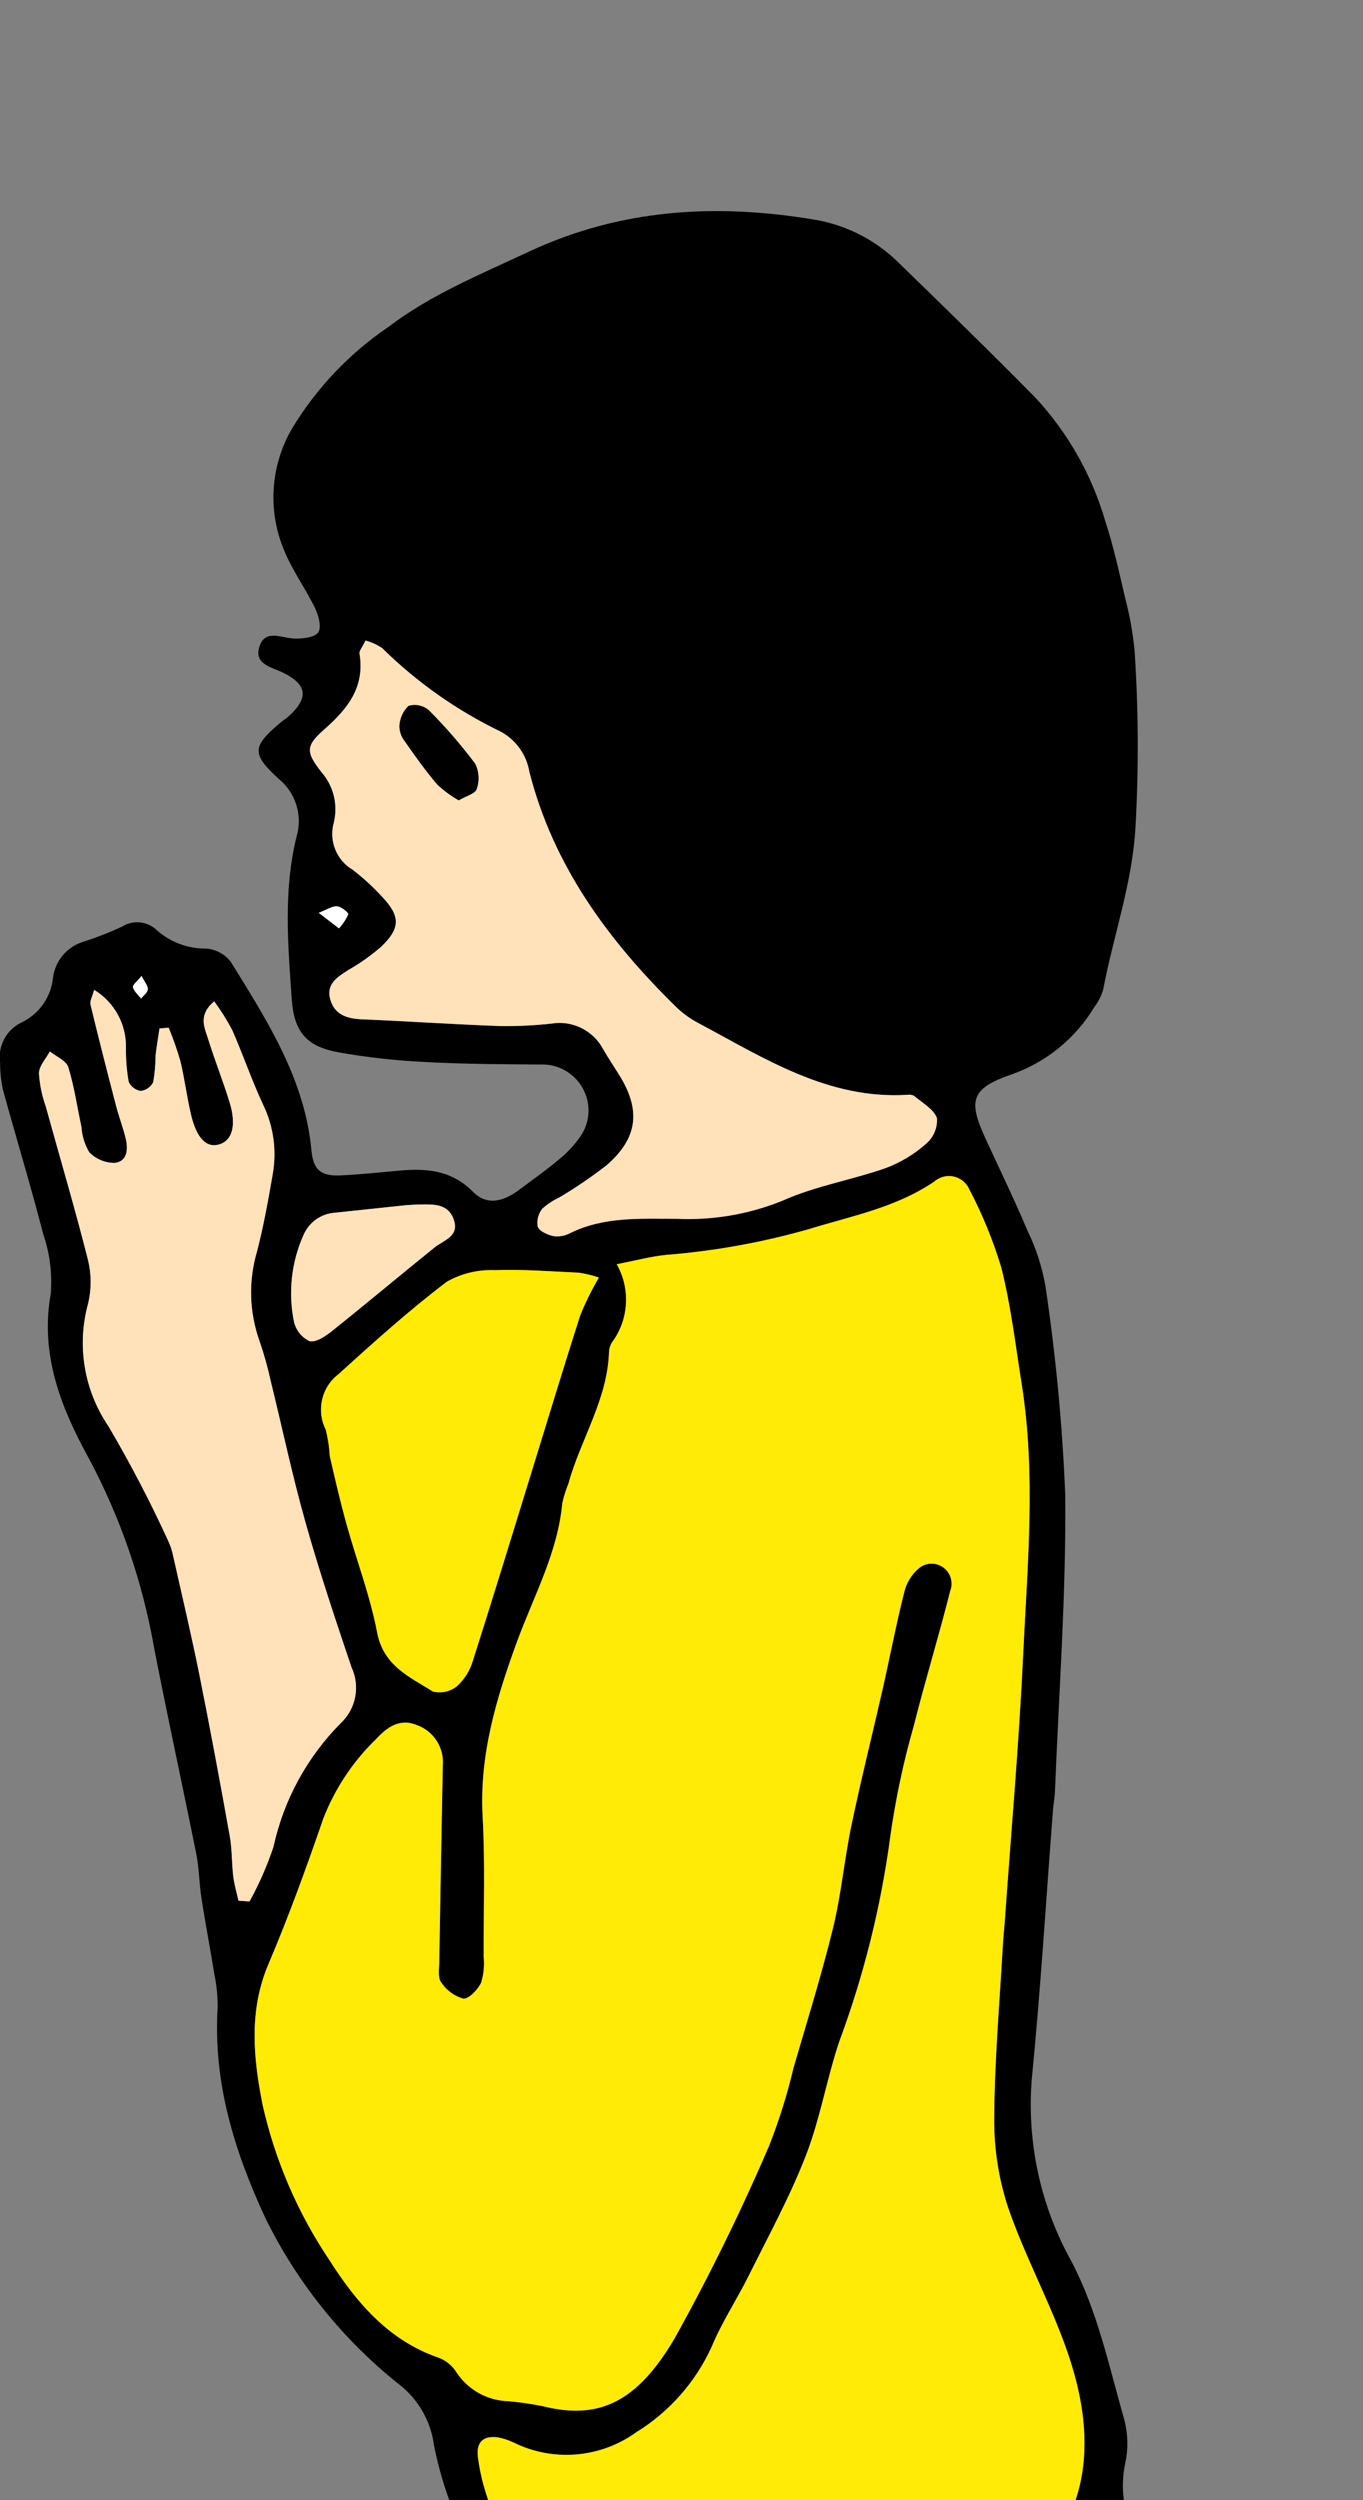 <?xml version="1.0" encoding="UTF-8" standalone="no"?>
<!DOCTYPE svg PUBLIC "-//W3C//DTD SVG 1.1//EN" "http://www.w3.org/Graphics/SVG/1.1/DTD/svg11.dtd">
<svg width="100%" height="100%" viewBox="0 0 84 154" version="1.1" xmlns="http://www.w3.org/2000/svg" xmlns:xlink="http://www.w3.org/1999/xlink" xml:space="preserve" xmlns:serif="http://www.serif.com/" style="fill-rule:evenodd;clip-rule:evenodd;stroke-linejoin:round;stroke-miterlimit:2;">
    <rect x="0" y="0" width="84" height="154" fill="#808080" stroke="none"/>
    <g transform="matrix(1,0,0,1,8321,17397)">
        <clipPath id="_clip1">
            <rect x="-8321" y="-17397" width="84" height="154"/>
        </clipPath>
        <g clip-path="url(#_clip1)">
            <g transform="matrix(1,0,0,1,-8321,-17384)">
                <g>
                    <clipPath id="_clip2">
                        <rect x="0" y="0" width="83.518" height="335.766"/>
                    </clipPath>
                    <g clip-path="url(#_clip2)">
                        <path d="M42.124,264.99C41.989,266.867 41.906,268.747 41.789,270.625C41.705,271.948 41.501,273.272 41.516,274.594C41.609,283.747 41.708,292.9 41.896,302.052C42.015,304.001 42.247,305.942 42.59,307.864C42.828,309.586 43.231,311.291 43.367,313.02C43.793,318.448 44.104,323.886 44.516,329.32C44.673,330.157 44.399,331.018 43.787,331.61C42.374,332.954 40.848,334.174 39.226,335.257C36.804,336.697 33.271,334.926 32.664,332.185C32.481,331.224 32.248,330.273 31.964,329.337C31.021,326.184 30.644,322.889 30.852,319.604C30.923,317.038 30.886,314.432 31.979,311.98C32.171,311.308 32.171,310.594 31.979,309.922C31.493,307.386 30.994,304.85 30.386,302.341C29.679,299.427 28.744,296.564 28.104,293.641C27.389,290.37 26.914,287.048 26.291,283.757C26.072,282.594 25.728,281.457 25.443,280.306C25.197,279.58 25.023,278.831 24.923,278.07C24.731,273.357 23.159,268.884 22.558,264.252C21.914,259.271 21.412,254.267 21.013,249.261C20.83,246.961 20.613,246.329 18.513,245.469C18.061,245.284 17.573,245.182 17.13,244.979C14.949,243.979 12.895,242.854 11.855,240.472C11.317,239.105 10.62,237.807 9.78,236.602C8.328,234.742 7.822,232.308 8.412,230.023C9.35,224.955 9.591,219.761 10.228,214.632C10.865,209.503 10.934,204.332 12.185,199.272C13.456,194.128 14.257,188.872 15.514,183.72C17.187,176.876 19.072,170.084 20.925,163.287C21.625,160.734 22.375,158.187 23.305,155.711C24.552,152.385 25.922,149.101 27.39,145.866C28.111,144.579 28.304,143.062 27.93,141.635C27.415,140.338 27.019,138.996 26.748,137.627C26.55,136.095 25.736,134.708 24.495,133.788C21.06,131.029 18.275,127.546 16.338,123.588C14.425,119.449 13.138,115.274 13.412,110.679C13.421,109.985 13.354,109.293 13.212,108.614C12.96,107.035 12.653,105.465 12.412,103.885C12.271,102.985 12.274,102.07 12.095,101.185C11.245,96.949 10.317,92.728 9.495,88.485C8.782,84.425 7.432,80.503 5.495,76.864C3.775,73.747 2.451,70.459 3.129,66.678C3.227,65.43 3.066,64.175 2.657,62.992C1.89,60.011 0.991,57.075 0.179,54.116C0.062,53.569 0.004,53.011 0.006,52.452C-0.14,51.447 0.377,50.456 1.284,50C2.384,49.495 3.138,48.444 3.265,47.24C3.393,46.169 4.16,45.277 5.2,44.989C5.997,44.73 6.778,44.423 7.538,44.069C8.208,43.651 9.083,43.741 9.654,44.287C10.493,45.038 11.586,45.445 12.712,45.426C13.319,45.476 13.876,45.784 14.241,46.271C16.469,49.88 18.784,53.465 19.195,57.861C19.306,59.061 19.772,59.454 20.976,59.4C22.161,59.348 23.343,59.22 24.524,59.112C26.234,58.954 27.797,59.045 29.153,60.412C29.986,61.253 30.984,61.05 32.012,60.277C32.845,59.649 33.705,59.052 34.495,58.377C35.035,57.938 35.502,57.416 35.88,56.832C36.134,56.398 36.269,55.904 36.269,55.4C36.269,53.847 34.991,52.569 33.438,52.569C33.418,52.569 33.399,52.57 33.38,52.57C31.007,52.552 28.63,52.546 26.263,52.418C24.449,52.334 22.643,52.134 20.855,51.818C18.845,51.447 18.117,50.524 17.978,48.527C17.747,45.185 17.459,41.837 18.278,38.527C18.664,37.224 18.221,35.811 17.161,34.961C15.486,33.424 15.55,32.975 17.275,31.518C17.434,31.383 17.62,31.277 17.775,31.137C19.032,30 18.948,29.185 17.475,28.45C16.752,28.087 15.63,27.929 15.99,26.823C16.35,25.717 17.371,26.315 18.166,26.334C18.666,26.345 19.412,26.262 19.62,25.943C19.828,25.624 19.63,24.899 19.411,24.448C18.834,23.259 18.037,22.17 17.534,20.955C16.468,18.477 16.659,15.631 18.046,13.317C19.541,10.867 21.544,8.764 23.918,7.151C26.543,5.151 29.575,3.917 32.55,2.522C38.25,-0.15 44.114,-0.478 50.15,0.522C52.103,0.84 53.912,1.752 55.33,3.132C58.181,5.901 61.03,8.675 63.819,11.504C65.82,13.664 67.29,16.26 68.112,19.087C68.612,20.605 68.956,22.18 69.319,23.741C69.605,24.818 69.806,25.917 69.919,27.026C70.162,30.646 70.183,34.277 69.981,37.9C69.794,41.378 68.624,44.6 67.988,47.948C67.869,48.35 67.678,48.727 67.423,49.06C66.254,50.988 64.447,52.448 62.317,53.188C59.88,54.038 59.639,54.753 60.723,57.105C61.598,59.005 62.513,60.882 63.323,62.805C63.844,63.874 64.214,65.011 64.423,66.182C65.065,70.463 65.475,74.775 65.651,79.1C65.707,85.17 65.257,91.243 65.017,97.314C65.001,97.732 64.917,98.147 64.888,98.564C64.463,104.064 64.13,109.569 63.588,115.056C63.273,118.978 64.133,122.907 66.057,126.339C67.657,129.418 68.349,132.764 69.288,136.039C69.518,136.915 69.539,137.833 69.348,138.718C69.067,140.02 69.191,141.378 69.704,142.608C70.704,145.136 71.785,147.64 72.619,150.223C73.986,154.465 75.296,158.732 76.403,163.048C76.961,165.282 77.261,167.572 77.298,169.874C77.42,176.02 77.447,182.174 77.325,188.319C77.125,198.343 77.41,208.301 80.36,217.997C80.431,218.267 80.479,218.543 80.502,218.822C80.942,222.497 81.761,226.116 82.947,229.622C84.002,232.722 83.725,233.4 80.947,235.104C80.591,235.322 80.211,235.504 79.836,235.689C78.21,236.495 76.605,237.349 74.949,238.089C73.086,238.838 71.847,240.64 71.815,242.648C71.701,244.109 71.515,245.567 71.315,247.02C71.102,248.54 70.58,249.004 69.094,248.864C65.48,248.524 61.873,248.124 58.263,247.744C57.918,247.707 57.531,247.512 57.239,247.613C56.658,247.742 56.13,248.045 55.725,248.481C55.525,248.796 55.761,249.559 56.025,249.973C57.173,251.724 58.474,253.373 59.591,255.144C62.05,259.044 64.281,263.089 66.891,266.882C69.234,270.525 71.124,274.44 72.52,278.54C73.38,280.82 74.428,283.04 74.638,285.521C74.696,285.937 74.817,286.341 74.997,286.721C76.441,289.985 77.323,293.469 77.608,297.026C77.738,297.854 77.949,298.667 78.237,299.454C78.522,300.532 78.797,301.613 79.086,302.691C80.325,307.31 80.542,312.07 80.999,316.791C81.042,317.486 81.001,318.185 80.876,318.87C80.276,322.903 78.269,326.359 76.293,329.812C75.715,331.122 74.411,331.972 72.979,331.972C72.472,331.972 71.97,331.865 71.506,331.659C70.967,331.51 70.421,331.39 69.869,331.3C68.405,331.104 67.3,329.842 67.3,328.365C67.3,328.037 67.355,327.711 67.462,327.4C67.741,326.319 67.919,325.214 67.991,324.1C68.096,317.817 68.155,311.532 68.168,305.247C68.258,303.991 68.123,302.729 67.768,301.52C66.777,298.912 65.613,296.373 64.284,293.92C62.643,290.92 60.811,288.028 58.945,285.164C56.545,281.48 54.091,277.827 51.545,274.244C49.158,270.89 46.626,267.639 44.135,264.36C43.631,263.802 43.094,263.275 42.527,262.781C42.327,263.848 42.167,264.413 42.127,264.981M28.19,148.481C25.267,154.895 23.106,161.63 21.751,168.547C21.2,171.13 20.173,173.608 19.54,176.176C18.14,181.863 16.746,187.557 15.54,193.287C14.548,197.998 13.824,202.766 12.98,207.509C12.943,207.715 12.88,207.918 12.858,208.125C12.191,214.788 11.525,221.451 10.858,228.115C10.869,228.533 10.854,228.952 10.815,229.369C9.815,233.806 12.08,237.231 14.438,240.52C16.222,242.835 18.973,244.208 21.896,244.24C23.704,244.373 25.465,244.879 27.068,245.726C28.825,246.577 30.632,247.32 32.48,247.948C33.949,248.513 35.609,248.28 36.866,247.333C37.666,246.769 38.544,246.311 39.296,245.695C40.663,244.52 42.663,244.409 44.151,245.425C46.051,246.444 47.97,247.458 49.935,248.351C51.555,249.087 51.994,249.015 52.953,247.598C53.972,245.771 56.177,244.932 58.153,245.618C61.079,246.314 64.088,246.594 67.092,246.45C69.028,246.382 69.513,245.977 69.66,243.988C69.727,243.083 69.865,242.181 69.885,241.276C69.919,239.335 71.139,237.601 72.954,236.914C74.954,235.927 76.945,234.917 78.927,233.886C79.422,233.628 79.881,233.306 80.292,232.928C81.102,232.32 81.404,231.236 81.027,230.296C80.808,229.634 80.634,228.959 80.506,228.274C79.582,224.274 78.633,220.274 77.745,216.258C75.686,207.115 74.852,197.738 75.264,188.375C75.281,188.026 75.348,187.675 75.343,187.33C75.205,178.895 75.982,170.414 74.251,162.059C73.713,159.681 73.036,157.336 72.225,155.036C71.171,151.862 70.009,148.724 68.864,145.582C68.335,144.134 67.485,143.882 66.635,145.009C64.825,147.409 62.367,149.009 59.957,150.678C58.757,151.513 57.537,152.34 56.285,153.1C54.635,154.288 52.706,155.03 50.685,155.255C49.654,155.427 48.635,155.666 47.634,155.97C46.501,156.312 45.315,156.45 44.134,156.375C40.934,155.737 37.642,155.37 34.663,153.875C32.523,152.803 30.807,151.388 30.349,148.837C30.067,148.084 29.691,147.37 29.229,146.712C28.664,147.667 28.39,148.055 28.188,148.478M37.74,69.638C37.622,69.813 37.551,70.016 37.534,70.227C37.455,73.179 35.785,75.64 35.029,78.382C34.87,78.771 34.744,79.172 34.653,79.582C34.373,82.636 32.895,85.297 31.867,88.102C30.592,91.585 29.538,95.077 29.744,98.87C29.9,101.727 29.803,104.597 29.804,107.461C29.866,108.014 29.815,108.575 29.654,109.108C29.454,109.543 28.877,110.141 28.54,110.097C27.981,109.933 27.499,109.573 27.182,109.084C26.973,108.805 27.063,108.284 27.069,107.867C27.136,103.822 27.208,99.776 27.287,95.731C27.38,94.648 26.732,93.63 25.711,93.257C24.603,92.793 23.83,93.407 23.139,94.149C21.735,95.518 20.64,97.172 19.93,99C18.889,102.023 17.794,105.035 16.544,107.977C15.321,110.853 15.613,113.754 16.181,116.627C16.947,120.046 18.344,123.293 20.3,126.2C21.941,128.779 23.935,131.157 27.034,132.217C27.489,132.388 27.876,132.705 28.134,133.117C28.836,134.186 30.016,134.85 31.295,134.896C31.991,134.956 32.683,135.053 33.369,135.185C36.834,136.072 39.218,135.05 41.599,130.992C43.73,127.153 45.666,123.208 47.399,119.173C48.014,117.616 48.515,116.017 48.899,114.388C49.735,111.513 50.631,108.652 51.342,105.746C51.854,103.651 52.042,101.479 52.489,99.365C53.073,96.574 53.771,93.806 54.402,91.024C54.85,89.049 55.227,87.056 55.724,85.093C55.857,84.499 56.183,83.966 56.652,83.578C56.868,83.411 57.133,83.32 57.406,83.32C58.082,83.32 58.638,83.876 58.638,84.552C58.638,84.705 58.61,84.857 58.554,85C57.862,87.761 57.021,90.485 56.327,93.246C55.673,95.526 55.181,97.848 54.854,100.197C54.277,104.483 53.226,108.692 51.72,112.746C50.945,115.057 50.543,117.501 49.664,119.765C48.684,122.29 47.374,124.688 46.164,127.121C45.421,128.621 44.48,130.03 43.846,131.571C42.851,133.739 41.235,135.564 39.203,136.814C37,138.404 34.088,138.648 31.652,137.446C31.338,137.295 31.006,137.187 30.663,137.125C29.788,137.006 29.335,137.425 29.448,138.325C29.545,139.088 29.712,139.841 29.948,140.573C30.868,143.423 31.748,146.294 32.815,149.088C33.184,150.062 33.86,150.89 34.74,151.446C36.29,152.23 37.912,152.862 39.584,153.332C40.654,153.66 41.755,153.874 42.87,153.969C44.043,154.076 45.222,154.088 46.397,154.004C47.367,153.938 48.318,153.604 49.289,153.531C51.94,153.239 54.459,152.22 56.568,150.588C58.838,149.096 61.018,147.469 63.095,145.718C67.386,141.825 67.537,136.925 65.773,131.844C64.724,128.823 63.158,125.98 62.119,122.955C61.532,121.166 61.245,119.292 61.27,117.409C61.287,113.854 61.605,110.3 61.805,106.745C61.831,106.257 61.889,105.771 61.923,105.283C62.308,99.855 62.791,94.432 63.048,88.997C63.311,83.424 63.848,77.835 62.964,72.264C62.581,69.856 62.297,67.419 61.703,65.064C61.201,63.402 60.542,61.791 59.735,60.254C59.518,59.756 59.025,59.432 58.481,59.432C58.152,59.432 57.833,59.552 57.584,59.768C55.218,61.378 52.503,61.886 49.838,62.705C46.963,63.528 44.013,64.062 41.032,64.3C40.089,64.4 39.164,64.649 38.009,64.874C38.866,66.378 38.761,68.254 37.74,69.652M78.385,312.052C77.952,309.72 77.674,307.36 77.22,305.034C76.82,302.986 76.22,300.978 75.797,298.934C75.27,296.405 74.833,293.858 74.356,291.319C74.293,290.905 74.205,290.495 74.095,290.091C73.083,286.833 72.21,283.523 71.001,280.341C69.294,275.852 67.639,271.341 64.773,267.359C62.661,264.423 61.007,261.159 59.066,258.097C57.834,256.154 56.434,254.32 55.147,252.412C54.535,251.28 53.235,250.689 51.979,250.972C50.95,251.044 49.922,250.823 49.013,250.337C47.254,249.496 45.583,248.464 43.901,247.471C43.058,246.935 41.976,246.935 41.133,247.471C39.297,248.471 37.433,249.422 35.591,250.423C34.398,251.074 34.391,251.664 35.411,252.671C38.396,255.608 41.411,258.518 44.311,261.534C45.566,262.939 46.743,264.412 47.838,265.945C53.533,273.194 58.754,280.805 63.466,288.728C65.328,291.928 67.252,295.085 69.066,298.306C69.499,299.099 69.766,299.972 69.85,300.872C70.212,303.847 70.412,306.839 70.45,309.836C70.405,312.692 71.71,314.186 74.516,314.206C75.028,314.224 75.539,314.27 76.046,314.342C78.458,314.387 78.746,314.007 78.378,312.054M39.083,277.354C39.183,274.854 39.446,272.354 39.597,269.854C39.76,267.141 39.897,264.426 40.008,261.711C40.061,260.578 39.582,259.483 38.713,258.754C36.652,256.871 34.642,254.936 32.621,253.01C31.88,252.375 31.193,251.68 30.566,250.933C29.125,249.016 26.966,248.098 25.066,246.833C24.132,246.208 23.199,246.775 23.241,247.945C23.36,251.216 23.4,254.508 23.841,257.745C24.467,262.368 25.424,266.945 26.233,271.545C27.344,277.858 28.419,284.177 29.573,290.481C29.873,292.122 30.447,293.712 30.848,295.338C31.68,298.719 32.448,302.116 33.321,305.485C33.56,306.421 33.975,307.303 34.543,308.085C35.103,308.717 35.267,309.611 34.968,310.401C34.548,311.65 34.24,312.94 33.768,314.17C32.698,316.976 34.021,318.862 36.985,318.443C42.126,317.715 41.985,316.564 41.044,312.373C40.639,310.832 40.356,309.263 40.196,307.678C39.676,299.604 39.246,291.525 38.785,283.448L39.069,283.431C39.069,281.407 39,279.38 39.086,277.36M16.857,100.737C17.487,97.86 18.925,95.222 21,93.132C21.94,92.253 22.208,90.86 21.661,89.696C20.661,86.732 19.668,83.763 18.821,80.753C18.009,77.873 17.39,74.938 16.674,72.03C16.497,71.212 16.272,70.406 16,69.615C15.359,67.83 15.304,65.886 15.845,64.068C16.245,62.519 16.53,60.935 16.804,59.357C17.069,57.905 16.869,56.406 16.232,55.075C15.521,53.562 14.984,51.969 14.31,50.437C13.983,49.823 13.612,49.234 13.2,48.673C12.2,49.525 12.6,50.273 12.812,50.953C13.227,52.284 13.748,53.583 14.156,54.916C14.578,56.3 14.318,57.23 13.543,57.478C12.734,57.737 12.116,57.129 11.764,55.623C11.511,54.536 11.376,53.423 11.111,52.338C10.909,51.645 10.67,50.963 10.393,50.296L9.829,50.347C9.747,50.902 9.648,51.455 9.589,52.012C9.586,52.562 9.537,53.111 9.442,53.653C9.294,53.952 9.004,54.156 8.673,54.195C8.344,54.144 8.063,53.928 7.928,53.624C7.809,52.941 7.753,52.248 7.76,51.554C7.798,50.096 7.048,48.724 5.8,47.969C5.687,48.394 5.524,48.66 5.575,48.874C6.075,50.967 6.615,53.052 7.158,55.136C7.334,55.81 7.589,56.465 7.749,57.143C7.905,57.801 7.841,58.551 7.062,58.629C6.474,58.631 5.909,58.393 5.5,57.971C5.218,57.494 5.054,56.956 5.02,56.403C4.749,55.177 4.581,53.922 4.208,52.73C4.082,52.33 3.466,52.082 3.075,51.764C2.836,52.21 2.412,52.652 2.403,53.101C2.444,53.797 2.584,54.484 2.819,55.141C3.69,58.302 4.626,61.441 5.428,64.623C5.64,65.496 5.643,66.406 5.436,67.28C4.72,69.864 5.178,72.636 6.687,74.852C8.03,77.133 9.257,79.48 10.362,81.885C10.509,82.201 10.618,82.535 10.686,82.877C11.235,85.324 11.813,87.765 12.307,90.224C12.967,93.503 13.574,96.794 14.165,100.087C14.313,100.905 14.283,101.754 14.383,102.587C14.464,103.088 14.571,103.585 14.703,104.076L15.382,104.121C15.977,103.042 16.472,101.911 16.86,100.742M22.16,27.265C22.501,29.327 21.431,30.665 19.989,31.932C18.832,32.947 18.844,33.324 19.818,34.568C20.566,35.421 20.848,36.59 20.571,37.691C20.263,38.802 20.743,39.991 21.737,40.576C22.401,41.087 23.018,41.656 23.582,42.276C24.677,43.44 24.682,44.176 23.5,45.311C22.871,45.858 22.189,46.342 21.464,46.754C20.791,47.181 20.099,47.608 20.349,48.541C20.605,49.497 21.371,49.748 22.294,49.788C25.147,49.909 27.999,50.1 30.854,50.205C31.898,50.218 32.942,50.167 33.98,50.053C35.257,49.837 36.538,50.461 37.156,51.6C37.47,52.143 37.816,52.667 38.151,53.2C39.51,55.363 39.322,57.1 37.391,58.772C36.456,59.5 35.475,60.168 34.456,60.772C34.079,60.946 33.731,61.176 33.423,61.454C33.172,61.765 33.068,62.171 33.139,62.564C33.252,62.849 33.749,63.064 34.113,63.143C34.461,63.191 34.815,63.128 35.125,62.964C37.225,61.926 39.478,62.081 41.703,62.076C43.934,62.179 46.161,61.797 48.231,60.957C50.249,60.052 52.502,59.682 54.605,58.944C55.516,58.599 56.356,58.09 57.084,57.444C57.536,57.054 57.781,56.475 57.744,55.879C57.551,55.324 56.844,54.942 56.338,54.506C56.214,54.439 56.07,54.416 55.931,54.44C51.043,54.74 47.122,52.198 43.076,50.04C42.58,49.784 42.122,49.459 41.717,49.075C37.517,44.969 34.106,40.357 32.625,34.546C32.451,33.501 31.807,32.592 30.879,32.081C28.168,30.776 25.692,29.033 23.55,26.92C23.236,26.71 22.891,26.553 22.527,26.453C22.32,26.892 22.127,27.094 22.16,27.261M35.684,65.4C33.948,65.321 32.206,65.178 30.473,65.246C29.443,65.202 28.421,65.451 27.526,65.964C25.206,67.729 23.026,69.685 20.862,71.65C19.816,72.443 19.482,73.883 20.071,75.056C20.208,75.594 20.292,76.143 20.323,76.697C20.646,78.113 20.977,79.529 21.366,80.929C21.981,83.143 22.814,85.312 23.241,87.559C23.633,89.617 25.241,90.294 26.676,91.195C27.196,91.326 27.749,91.204 28.165,90.866C28.626,90.444 28.964,89.905 29.143,89.306C30.412,85.334 31.627,81.344 32.859,77.36C33.826,74.236 34.769,71.104 35.773,67.993C36.098,67.2 36.48,66.432 36.914,65.693C36.513,65.561 36.101,65.46 35.684,65.393M41.846,321.18C41.804,319.42 41.168,319.058 39.657,319.895C38.227,320.641 36.563,320.807 35.014,320.358C33.453,320.006 32.697,320.608 32.95,322.196C33.398,325.008 34.002,327.796 34.586,330.586C34.677,331.137 34.919,331.652 35.286,332.074C35.786,332.633 36.43,333.045 37.147,333.264C39.12,333.646 42.226,330.728 41.858,328.684C41.858,326.184 41.903,323.684 41.844,321.184M71.479,329.548C71.815,329.723 72.189,329.815 72.568,329.815C73.48,329.815 74.313,329.285 74.7,328.46C76.516,325.485 77.882,322.256 78.752,318.881C79.224,317.281 78.595,316.622 76.891,316.451C75.439,316.306 73.991,316.089 72.553,315.872C71.029,315.641 70.502,316 70.41,317.582C70.225,320.709 70.103,323.839 69.955,326.967C69.87,328.511 70.255,329.151 71.484,329.546M20.664,61.695C19.803,61.744 19.041,62.281 18.705,63.075C17.956,64.747 17.751,66.612 18.119,68.407C18.238,68.932 18.591,69.375 19.076,69.607C19.461,69.707 20.063,69.307 20.462,68.986C22.585,67.292 24.662,65.544 26.78,63.839C27.354,63.377 28.309,63.166 27.974,62.146C27.639,61.126 26.727,61.179 25.874,61.19C25.665,61.19 25.456,61.21 25.042,61.231C23.719,61.372 22.191,61.531 20.664,61.695M20.889,44.184C21.126,43.929 21.319,43.636 21.46,43.317C21.489,43.217 21.031,42.846 20.776,42.825C20.476,42.801 20.165,43.025 19.639,43.225L20.889,44.188M8.194,47.809C8.257,48.067 8.517,48.277 8.694,48.509C8.843,48.319 9.094,48.138 9.11,47.936C9.126,47.734 8.921,47.502 8.727,47.111C8.457,47.446 8.158,47.669 8.192,47.811" style="fill-rule:nonzero;"/>
                        <g transform="matrix(1,0,0,1,-2.271,-8.603)">
                            <path d="M40.279,73.476C41.136,74.98 41.031,76.855 40.012,78.254C39.894,78.429 39.823,78.632 39.806,78.843C39.726,81.8 38.056,84.256 37.3,87C37.141,87.389 37.016,87.79 36.925,88.2C36.644,91.255 35.166,93.915 34.138,96.72C32.862,100.203 31.81,103.695 32.016,107.489C32.171,110.345 32.075,113.215 32.075,116.079C32.137,116.632 32.086,117.193 31.926,117.726C31.726,118.161 31.149,118.759 30.811,118.716C30.252,118.551 29.77,118.191 29.453,117.702C29.244,117.423 29.334,116.902 29.341,116.485C29.408,112.44 29.48,108.394 29.559,104.349C29.652,103.267 29.003,102.249 27.983,101.876C26.874,101.412 26.102,102.025 25.411,102.767C24.008,104.134 22.913,105.786 22.201,107.611C21.159,110.634 20.065,113.646 18.815,116.588C17.592,119.464 17.885,122.366 18.452,125.239C19.218,128.657 20.613,131.902 22.567,134.809C24.208,137.388 26.202,139.766 29.301,140.826C29.756,140.998 30.143,141.314 30.401,141.726C31.103,142.796 32.283,143.46 33.562,143.505C34.258,143.566 34.95,143.662 35.636,143.795C39.101,144.681 41.485,143.66 43.865,139.601C45.996,135.762 47.932,131.817 49.665,127.782C50.28,126.225 50.781,124.626 51.165,122.997C52.002,120.122 52.897,117.261 53.608,114.355C54.12,112.26 54.308,110.088 54.754,107.974C55.338,105.182 56.036,102.415 56.668,99.633C57.115,97.657 57.494,95.665 57.989,93.702C58.123,93.108 58.449,92.575 58.917,92.186C59.136,92.01 59.409,91.914 59.689,91.914C60.366,91.914 60.922,92.471 60.922,93.147C60.922,93.307 60.891,93.465 60.831,93.613C60.138,96.374 59.297,99.098 58.604,101.859C57.95,104.138 57.457,106.46 57.131,108.809C56.553,113.095 55.502,117.304 53.996,121.358C53.22,123.669 52.818,126.113 51.94,128.378C50.96,130.902 49.65,133.301 48.44,135.733C47.697,137.233 46.756,138.643 46.122,140.183C45.128,142.351 43.512,144.176 41.481,145.426C39.278,147.017 36.366,147.26 33.929,146.058C33.615,145.907 33.283,145.799 32.94,145.737C32.064,145.619 31.612,146.037 31.725,146.937C31.821,147.7 31.988,148.453 32.225,149.185C33.145,152.036 34.025,154.906 35.093,157.701C35.462,158.675 36.138,159.502 37.018,160.058C38.567,160.842 40.189,161.474 41.86,161.945C42.93,162.273 44.031,162.486 45.146,162.582C46.319,162.689 47.498,162.7 48.673,162.616C49.644,162.55 50.595,162.216 51.565,162.143C54.216,161.851 56.735,160.832 58.844,159.2C61.114,157.707 63.294,156.081 65.371,154.33C69.661,150.437 69.814,145.538 68.048,140.457C66.999,137.435 65.435,134.592 64.395,131.568C63.807,129.779 63.52,127.905 63.545,126.022C63.564,122.467 63.882,118.913 64.08,115.358C64.107,114.871 64.164,114.384 64.198,113.897C64.583,108.469 65.067,103.045 65.323,97.61C65.586,92.037 66.123,86.448 65.239,80.878C64.856,78.47 64.572,76.032 63.979,73.678C63.476,72.016 62.817,70.406 62.01,68.868C61.793,68.37 61.299,68.046 60.756,68.046C60.426,68.046 60.107,68.166 59.858,68.382C57.494,69.992 54.778,70.5 52.113,71.319C49.235,72.138 46.283,72.667 43.3,72.9C42.358,73 41.432,73.249 40.277,73.474" style="fill:rgb(255,235,6);fill-rule:nonzero;"/>
                        </g>
                        <g transform="matrix(1,0,0,1,-0.347,-6.943)">
                            <path d="M15.726,111.06C16.321,109.981 16.816,108.85 17.204,107.68C17.836,104.805 19.274,102.168 21.35,100.08C22.289,99.2 22.556,97.808 22.01,96.643C21.01,93.679 20.017,90.71 19.169,87.701C18.357,84.82 17.739,81.886 17.024,78.978C16.845,78.16 16.618,77.353 16.345,76.562C15.703,74.777 15.648,72.832 16.19,71.014C16.59,69.466 16.875,67.882 17.147,66.304C17.413,64.852 17.214,63.353 16.577,62.021C15.866,60.509 15.328,58.915 14.653,57.383C14.327,56.77 13.957,56.181 13.547,55.621C12.547,56.472 12.947,57.221 13.16,57.9C13.573,59.232 14.096,60.53 14.503,61.864C14.925,63.248 14.665,64.178 13.89,64.425C13.081,64.684 12.463,64.076 12.111,62.571C11.858,61.484 11.722,60.371 11.459,59.286C11.256,58.593 11.016,57.911 10.74,57.244L10.176,57.295C10.094,57.851 9.995,58.404 9.936,58.961C9.933,59.51 9.884,60.059 9.789,60.6C9.641,60.899 9.351,61.103 9.02,61.142C8.691,61.091 8.411,60.876 8.276,60.572C8.157,59.888 8.101,59.194 8.109,58.5C8.147,57.041 7.397,55.669 6.148,54.913C6.036,55.338 5.873,55.605 5.924,55.819C6.43,57.91 6.964,60 7.507,62.079C7.683,62.753 7.938,63.409 8.098,64.086C8.254,64.745 8.19,65.494 7.411,65.573C6.821,65.576 6.255,65.338 5.845,64.915C5.563,64.438 5.399,63.9 5.365,63.347C5.095,62.121 4.926,60.866 4.553,59.674C4.428,59.274 3.811,59.026 3.419,58.708C3.181,59.154 2.757,59.595 2.747,60.045C2.789,60.741 2.93,61.428 3.165,62.085C4.036,65.246 4.971,68.385 5.774,71.567C5.985,72.44 5.987,73.35 5.78,74.224C5.065,76.808 5.523,79.58 7.032,81.796C8.373,84.076 9.597,86.423 10.7,88.827C10.849,89.143 10.957,89.476 11.024,89.818C11.574,92.265 12.153,94.706 12.646,97.165C13.305,100.445 13.913,103.736 14.504,107.028C14.651,107.847 14.622,108.695 14.722,109.528C14.782,110.028 14.933,110.522 15.043,111.018L15.722,111.063" style="fill:rgb(255,226,186);fill-rule:nonzero;"/>
                        </g>
                        <g transform="matrix(1,0,0,1,-2.765,-3.829)">
                            <path d="M26.315,30.748C28.457,32.859 30.932,34.601 33.642,35.905C34.569,36.416 35.213,37.325 35.388,38.37C36.868,44.182 40.276,48.793 44.479,52.9C44.885,53.283 45.343,53.608 45.839,53.864C49.885,56.024 53.805,58.564 58.695,58.264C58.834,58.241 58.977,58.264 59.101,58.331C59.607,58.766 60.314,59.149 60.507,59.704C60.544,60.3 60.299,60.879 59.847,61.269C59.119,61.916 58.279,62.424 57.369,62.769C55.269,63.506 53.013,63.877 50.994,64.782C48.925,65.622 46.698,66.003 44.468,65.9C42.243,65.9 39.987,65.75 37.89,66.788C37.58,66.952 37.226,67.015 36.878,66.968C36.514,66.889 36.018,66.674 35.904,66.388C35.834,65.995 35.937,65.59 36.188,65.279C36.496,65 36.844,64.77 37.221,64.596C38.241,63.993 39.222,63.325 40.157,62.596C42.088,60.92 42.276,59.187 40.916,57.024C40.582,56.492 40.235,55.968 39.922,55.424C39.304,54.285 38.023,53.661 36.745,53.877C35.707,53.991 34.664,54.042 33.62,54.029C30.764,53.929 27.913,53.729 25.058,53.612C24.136,53.573 23.37,53.322 23.114,52.366C22.865,51.432 23.557,51.006 24.23,50.579C24.954,50.166 25.636,49.683 26.265,49.136C27.444,48.004 27.443,47.265 26.348,46.1C25.783,45.48 25.165,44.911 24.5,44.4C23.506,43.815 23.025,42.626 23.333,41.515C23.61,40.414 23.328,39.245 22.579,38.392C21.606,37.148 21.594,36.772 22.75,35.757C24.192,34.49 25.263,33.151 24.922,31.09C24.894,30.922 25.083,30.72 25.289,30.282C25.653,30.381 25.999,30.539 26.313,30.748M32.141,39.428C32.319,38.923 32.288,38.367 32.055,37.884C31.18,36.715 30.223,35.609 29.191,34.576C28.845,34.284 28.374,34.183 27.939,34.309C27.604,34.635 27.404,35.076 27.379,35.543C27.379,35.89 27.498,36.226 27.716,36.496C28.351,37.406 28.995,38.316 29.716,39.158C30.115,39.53 30.557,39.855 31.031,40.125C31.503,39.847 32.061,39.708 32.143,39.425" style="fill:rgb(255,226,186);fill-rule:nonzero;"/>
                        </g>
                        <g transform="matrix(1,0,0,1,-2.862,-9.44)">
                            <path d="M39.776,75.131C39.375,74.998 38.964,74.898 38.547,74.831C36.81,74.752 35.068,74.609 33.335,74.676C32.305,74.633 31.284,74.882 30.389,75.394C28.068,77.159 25.889,79.115 23.725,81.08C22.679,81.873 22.345,83.313 22.934,84.486C23.071,85.024 23.155,85.573 23.186,86.127C23.51,87.543 23.841,88.959 24.23,90.359C24.845,92.573 25.678,94.742 26.105,96.989C26.496,99.047 28.105,99.724 29.539,100.625C30.059,100.756 30.612,100.634 31.028,100.296C31.487,99.875 31.823,99.337 32,98.74C33.268,94.768 34.484,90.778 35.717,86.794C36.683,83.67 37.627,80.538 38.63,77.427C38.956,76.635 39.337,75.866 39.771,75.127" style="fill:rgb(255,235,6);fill-rule:nonzero;"/>
                        </g>
                        <g transform="matrix(1,0,0,1,-2.597,-8.855)">
                            <path d="M27.64,70.087C26.315,70.228 24.789,70.387 23.262,70.551C22.4,70.6 21.637,71.137 21.3,71.932C20.552,73.604 20.347,75.469 20.714,77.263C20.832,77.788 21.185,78.231 21.671,78.463C22.056,78.563 22.658,78.163 23.056,77.842C25.179,76.148 27.256,74.401 29.375,72.696C29.948,72.234 30.904,72.022 30.569,71.003C30.234,69.984 29.321,70.035 28.469,70.046C28.259,70.046 28.05,70.066 27.637,70.087" style="fill:rgb(255,226,186);fill-rule:nonzero;"/>
                        </g>
                        <g transform="matrix(1,0,0,1,-2.842,-6.198)">
                            <path d="M22.482,49.419L23.732,50.382C23.969,50.127 24.162,49.834 24.303,49.515C24.332,49.415 23.872,49.044 23.618,49.023C23.318,48.999 23.007,49.223 22.481,49.423" style="fill:white;fill-rule:nonzero;"/>
                        </g>
                        <g transform="matrix(1,0,0,1,-1.186,-6.818)">
                            <path d="M9.915,53.927C9.646,54.262 9.345,54.485 9.38,54.627C9.443,54.885 9.703,55.095 9.88,55.327C10.029,55.137 10.28,54.956 10.297,54.754C10.314,54.552 10.107,54.32 9.914,53.929" style="fill:white;fill-rule:nonzero;"/>
                        </g>
                        <g transform="matrix(1,0,0,1,-3.562,-4.402)">
                            <path d="M31.829,40.7C32.301,40.424 32.859,40.284 32.941,40C33.118,39.494 33.087,38.939 32.855,38.456C31.979,37.287 31.022,36.182 29.99,35.149C29.644,34.856 29.174,34.756 28.739,34.882C28.403,35.207 28.203,35.648 28.179,36.115C28.179,36.462 28.298,36.799 28.516,37.069C29.151,37.978 29.795,38.888 30.516,39.73C30.916,40.102 31.357,40.427 31.832,40.697" style="fill-rule:nonzero;"/>
                        </g>
                    </g>
                </g>
            </g>
        </g>
    </g>
</svg>
